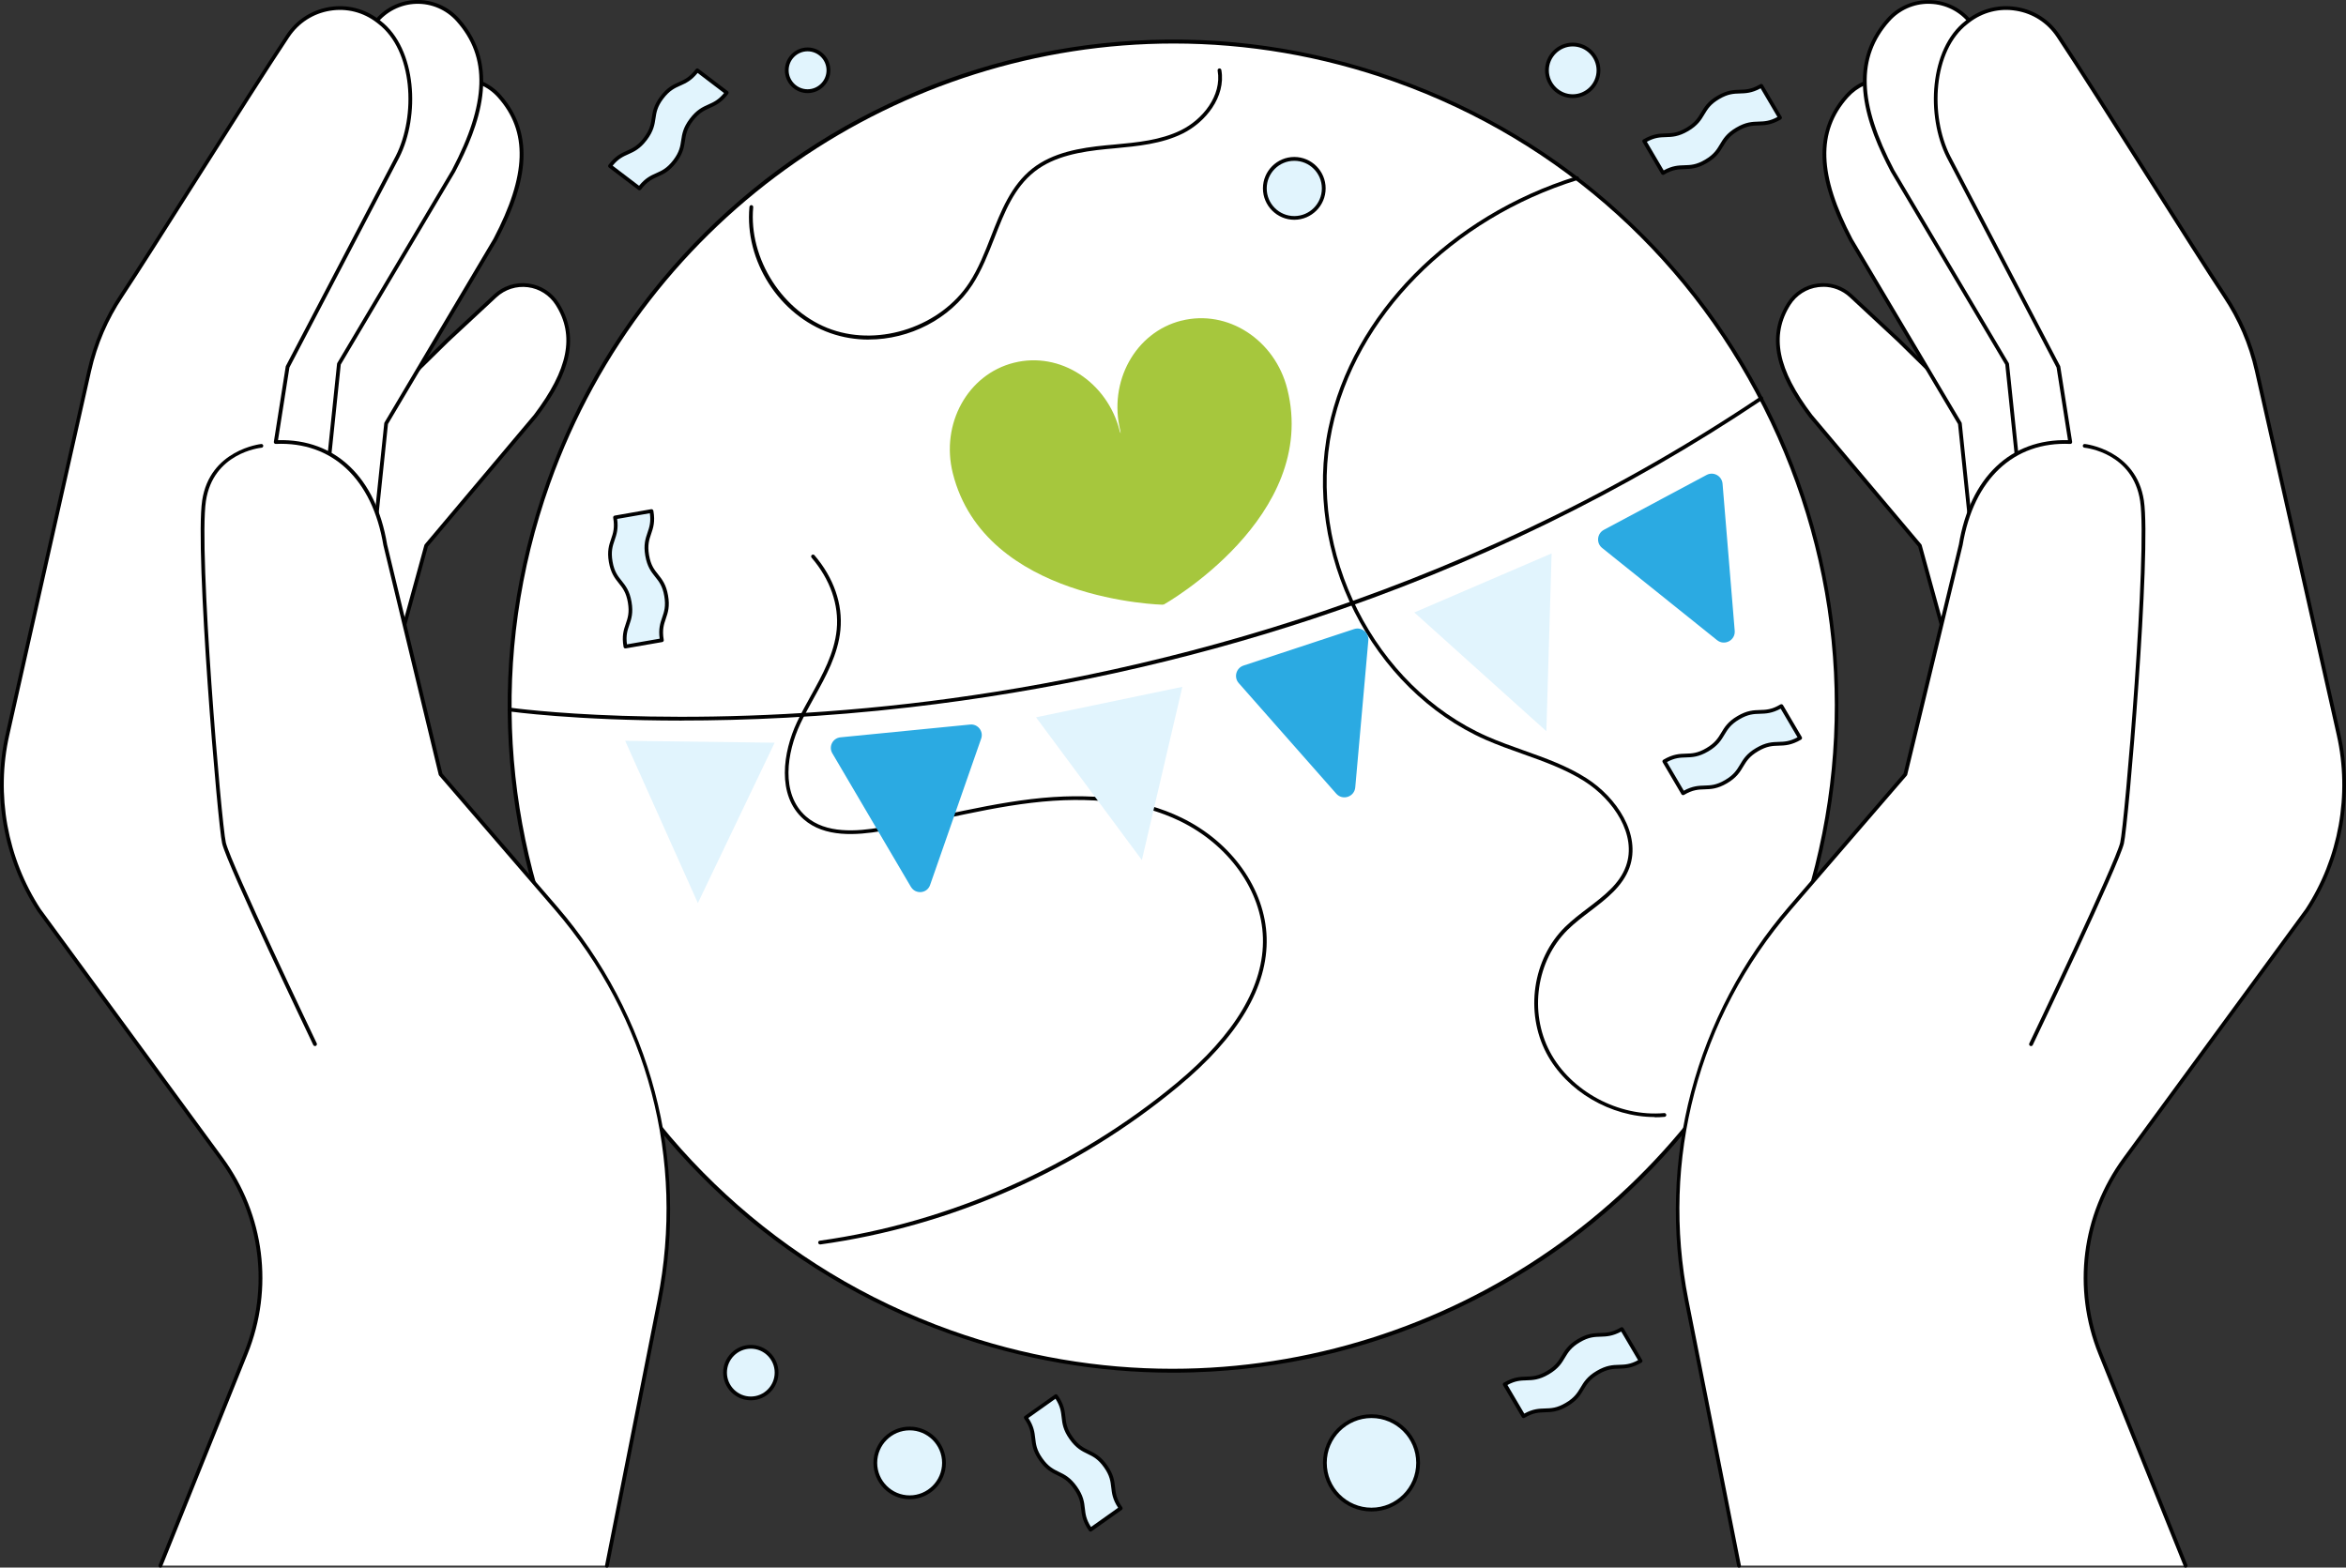 <?xml version="1.0" encoding="UTF-8"?>
<svg xmlns="http://www.w3.org/2000/svg" width="428" height="286" viewBox="0 0 428 286" fill="none">
  <rect x="0" y="0" width="428" height="286" fill="#333333" stroke="none"/>
  <g clip-path="url(#clip0_10037_255)">
    <path d="M214.005 250.065C280.839 250.065 335.019 195.785 335.019 128.828C335.019 61.87 280.839 7.591 214.005 7.591C147.171 7.591 92.992 61.87 92.992 128.828C92.992 195.785 147.171 250.065 214.005 250.065Z" fill="white"></path>
    <path d="M213.938 250.437C200.124 250.437 186.479 248.058 173.273 243.354C157.839 237.85 143.946 229.481 131.979 218.473C120.417 207.848 111.129 195.227 104.374 180.959C97.619 166.691 93.724 151.51 92.823 135.81C91.877 119.568 94.196 103.484 99.69 88.021C105.184 72.557 113.538 58.639 124.526 46.65C135.131 35.066 147.729 25.761 161.97 18.994C176.212 12.226 191.365 8.324 207.037 7.421C223.259 6.474 239.302 8.797 254.737 14.302C270.172 19.806 284.065 28.175 296.032 39.183C307.594 49.808 316.882 62.429 323.637 76.697C330.392 90.965 334.287 106.146 335.188 121.846C336.133 138.088 333.814 154.172 328.32 169.635C322.826 185.099 314.473 199.017 303.485 211.006C292.88 222.59 280.282 231.895 266.04 238.662C251.799 245.43 236.645 249.332 220.974 250.234C218.621 250.37 216.279 250.437 213.938 250.437ZM214.118 7.94C164.503 7.94 117.917 38.833 100.332 88.269C78.007 151.059 110.836 220.345 173.51 242.711C186.851 247.471 200.473 249.727 213.893 249.727C263.507 249.727 310.093 218.834 327.679 169.398C338.498 138.979 336.843 106.169 323.018 76.99C309.193 47.823 284.864 25.784 254.501 14.956C241.16 10.196 227.526 7.94 214.118 7.94Z" fill="#010101"></path>
    <path d="M301.875 203.799C293.882 203.799 285.799 199.107 282.128 192.148C278.188 184.659 279.607 174.97 285.506 169.139C286.778 167.887 288.253 166.759 289.683 165.676C292.655 163.409 295.469 161.277 296.64 158.018C298.689 152.322 294.366 145.915 289.052 142.532C285.585 140.332 281.611 138.911 277.772 137.546C275.542 136.757 273.246 135.934 271.05 134.975C250.2 125.783 237.603 100.822 242.354 78.14C246.699 57.398 264.476 39.352 287.622 32.179C287.803 32.122 287.994 32.224 288.05 32.404C288.107 32.585 288.005 32.776 287.825 32.833C264.904 39.939 247.318 57.782 243.018 78.287C238.323 100.664 250.752 125.286 271.321 134.355C273.493 135.313 275.779 136.125 277.997 136.915C281.881 138.291 285.889 139.723 289.412 141.968C294.963 145.498 299.443 152.232 297.282 158.277C296.043 161.729 293.015 164.029 290.099 166.251C288.692 167.323 287.228 168.439 285.99 169.658C280.305 175.286 278.931 184.625 282.748 191.866C286.564 199.107 295.334 203.822 303.62 203.077C303.8 203.066 303.98 203.201 303.992 203.393C304.014 203.585 303.868 203.754 303.676 203.765C303.08 203.822 302.483 203.844 301.875 203.844V203.799Z" fill="#010101"></path>
    <path d="M149.609 227.034C149.44 227.034 149.294 226.91 149.271 226.74C149.249 226.549 149.372 226.38 149.564 226.357C173.172 223.064 196.274 212.856 214.624 197.618C225.353 188.708 230.656 179.786 230.408 171.09C230.161 162.507 224.216 154.149 215.255 149.796C208.061 146.31 198.964 145.182 188.213 146.468C182.786 147.111 177.326 148.273 172.057 149.401C168.41 150.179 164.638 150.98 160.901 151.611C156.274 152.39 150.464 152.852 146.614 149.468C141.638 145.092 142.854 137.186 145.398 131.761C146.164 130.125 147.064 128.501 147.943 126.922C150.048 123.11 152.232 119.173 152.648 114.853C153.088 110.353 151.455 105.695 148.066 101.747C147.943 101.601 147.954 101.386 148.1 101.262C148.247 101.138 148.46 101.15 148.584 101.296C152.097 105.39 153.786 110.229 153.324 114.921C152.896 119.388 150.678 123.392 148.528 127.26C147.661 128.817 146.772 130.441 146.006 132.054C143.552 137.276 142.359 144.833 147.053 148.961C150.69 152.153 156.296 151.702 160.777 150.946C164.503 150.314 168.264 149.514 171.911 148.735C177.202 147.607 182.663 146.446 188.123 145.792C199.009 144.494 208.23 145.634 215.548 149.187C224.734 153.642 230.825 162.236 231.084 171.079C231.343 180.001 225.95 189.114 215.052 198.16C205.809 205.841 195.474 212.224 184.351 217.142C173.228 222.06 161.554 225.387 149.654 227.045C149.643 227.045 149.62 227.045 149.609 227.045V227.034Z" fill="#010101"></path>
    <path d="M158.492 61.955C156.127 61.955 153.763 61.583 151.5 60.782C142.156 57.511 135.806 47.608 136.73 37.739C136.752 37.548 136.921 37.412 137.101 37.423C137.293 37.446 137.428 37.604 137.416 37.796C136.538 47.202 142.832 57.015 151.737 60.128C160.642 63.241 171.652 59.496 176.82 51.59C178.497 49.029 179.668 46.041 180.794 43.142C182.584 38.563 184.442 33.825 188.348 30.746C192.086 27.814 197.028 26.968 201.813 26.506C202.308 26.46 202.804 26.415 203.31 26.37C207.453 25.987 211.743 25.592 215.458 23.753C219.387 21.814 222.944 17.46 222.145 12.88C222.111 12.689 222.235 12.52 222.426 12.486C222.607 12.452 222.787 12.576 222.82 12.768C223.676 17.685 219.916 22.321 215.75 24.374C211.911 26.257 207.566 26.663 203.366 27.058C202.871 27.103 202.376 27.148 201.88 27.194C197.197 27.656 192.367 28.468 188.776 31.288C185.016 34.243 183.271 38.687 181.436 43.39C180.287 46.311 179.105 49.334 177.394 51.962C173.285 58.244 165.899 61.944 158.503 61.944L158.492 61.955Z" fill="#010101"></path>
    <path d="M124.368 131.467C104.97 131.467 93.138 129.82 92.947 129.798C92.755 129.775 92.632 129.595 92.654 129.403C92.677 129.211 92.857 129.087 93.048 129.11C93.341 129.155 123.118 133.283 165.933 128.365C205.438 123.82 264.43 110.421 321.138 72.377C321.295 72.275 321.509 72.309 321.61 72.467C321.712 72.625 321.678 72.839 321.52 72.941C296.426 89.78 268.787 103.247 239.392 112.958C215.874 120.73 191.174 126.143 165.989 129.042C150.025 130.881 135.874 131.456 124.368 131.456V131.467Z" fill="#010101"></path>
    <path d="M127.318 164.762L114.056 135.155L141.323 135.505L127.318 164.762Z" fill="#E1F4FD"></path>
    <path d="M166.192 161.819L151.849 137.434C151.129 136.216 151.917 134.67 153.324 134.524L176.989 132.189C178.396 132.054 179.466 133.418 179.004 134.749L169.682 161.469C169.142 163.026 167.037 163.229 166.192 161.807V161.819Z" fill="#2BAAE2"></path>
    <path d="M208.32 156.912L189.012 130.869L215.705 125.309L208.32 156.912Z" fill="#E1F4FD"></path>
    <path d="M282.117 133.407L258.024 111.74L283.074 100.969L282.117 133.407Z" fill="#E1F4FD"></path>
    <path d="M243.783 144.799L225.995 124.632C225.049 123.561 225.511 121.88 226.862 121.429L247.036 114.774C248.387 114.323 249.761 115.417 249.637 116.838L247.25 143.66C247.093 145.397 244.942 146.107 243.783 144.799Z" fill="#2BAAE2"></path>
    <path d="M313.257 116.793L292.294 99.976C291.18 99.085 291.349 97.348 292.598 96.672L311.343 86.656C312.604 85.979 314.135 86.825 314.259 88.246L316.477 115.079C316.623 116.816 314.619 117.887 313.257 116.793Z" fill="#2BAAE2"></path>
    <path d="M81.599 62.09L90.335 53.97C93.735 50.812 99.173 51.511 101.661 55.447C105.882 62.136 102.832 69.072 97.664 75.885L77.737 99.537L67.222 137.84L38.221 127.52L68.956 74.508L81.599 62.079V62.09Z" fill="white"></path>
    <path d="M67.233 138.201C67.233 138.201 67.154 138.201 67.121 138.178L38.12 127.858C38.018 127.824 37.951 127.745 37.917 127.655C37.883 127.553 37.895 127.452 37.94 127.362L68.674 74.351C68.674 74.351 68.708 74.294 68.731 74.283L81.373 61.854L90.11 53.733C91.81 52.154 94.095 51.421 96.392 51.725C98.688 52.03 100.715 53.315 101.953 55.278C106.693 62.779 102.302 70.358 97.945 76.11L78.064 99.717L67.56 137.953C67.537 138.043 67.47 138.122 67.391 138.167C67.346 138.189 67.29 138.201 67.233 138.201ZM38.728 127.35L66.997 137.411L77.422 99.458C77.422 99.458 77.456 99.367 77.489 99.322L97.416 75.67C103.676 67.392 104.903 61.211 101.379 55.639C100.253 53.857 98.407 52.672 96.313 52.402C94.219 52.131 92.136 52.797 90.583 54.24L81.846 62.361L69.237 74.757L38.739 127.373L38.728 127.35Z" fill="#010101"></path>
    <path d="M67.526 29.934L76.713 18.046C80.293 13.411 87.194 13.174 91.089 17.539C97.72 24.972 95.345 34.22 90.335 43.762L70.453 77.272L65.274 127.046L27.109 120.211L54.388 47.992L67.537 29.934H67.526Z" fill="white"></path>
    <path d="M65.263 127.373C65.263 127.373 65.218 127.373 65.207 127.373L27.042 120.538C26.94 120.515 26.85 120.459 26.805 120.369C26.76 120.279 26.749 120.177 26.783 120.076L54.061 47.857C54.061 47.857 54.084 47.8 54.106 47.778L67.256 29.72L76.442 17.832C78.21 15.542 80.878 14.166 83.771 14.065C86.665 13.963 89.423 15.148 91.348 17.302C98.745 25.603 94.861 35.89 90.639 43.909L70.78 77.362L65.601 127.057C65.601 127.147 65.544 127.238 65.466 127.294C65.409 127.339 65.331 127.362 65.263 127.362V127.373ZM27.571 119.929L64.959 126.617L70.104 77.216C70.104 77.216 70.127 77.114 70.149 77.08L90.031 43.571C96.133 31.953 96.369 23.99 90.819 17.753C89.029 15.745 86.462 14.651 83.783 14.742C81.103 14.832 78.615 16.106 76.972 18.238L67.785 30.126L54.669 48.139L27.56 119.918L27.571 119.929Z" fill="#010101"></path>
    <path d="M58.756 16.659L68.416 4.162C72.176 -0.711 79.426 -0.959 83.524 3.632C90.493 11.448 87.994 21.159 82.736 31.186L61.83 66.399L56.381 118.7L16.268 111.515L44.943 35.642L58.767 16.67L58.756 16.659Z" fill="white"></path>
    <path d="M56.381 119.06C56.381 119.06 56.336 119.06 56.324 119.06L16.223 111.876C16.122 111.853 16.032 111.797 15.986 111.707C15.941 111.616 15.93 111.515 15.964 111.413L44.616 35.517C44.616 35.517 44.638 35.461 44.661 35.438L58.486 16.467L68.145 3.97C70.003 1.556 72.795 0.113 75.835 -3.62662e-05C78.863 -0.102 81.756 1.128 83.783 3.395C91.551 12.114 87.464 22.907 83.04 31.344L62.167 66.512L56.73 118.745C56.73 118.835 56.673 118.925 56.594 118.981C56.538 119.027 56.459 119.049 56.392 119.049L56.381 119.06ZM16.741 111.267L56.077 118.305L61.492 66.365C61.492 66.365 61.514 66.264 61.537 66.23L82.443 31.017C88.86 18.802 89.108 10.422 83.276 3.869C81.396 1.759 78.683 0.598 75.868 0.699C73.043 0.801 70.431 2.143 68.697 4.376L59.049 16.873L45.258 35.811L16.741 111.267Z" fill="#010101"></path>
    <path d="M52.508 6.542C45.505 17.042 27.988 45.183 22.134 53.97C19.364 58.12 17.383 62.745 16.291 67.617L1.351 134.05C-1.126 145.058 0.957 156.597 7.115 166.048L40.372 211.424C47.892 221.687 49.581 235.121 44.83 246.93L29.26 285.639H110.724L120.316 237.162C125.359 211.694 118.39 185.324 101.447 165.676L80.383 141.257L70.273 99.356C68.404 88.156 61.627 80.114 50.301 80.633L52.463 66.907L72.514 28.581C76.263 21.182 75.801 9.136 69.249 4.072C69.147 3.993 69.035 3.902 68.933 3.824C63.71 -0.203 56.178 1.038 52.508 6.53V6.542Z" fill="white"></path>
    <path d="M29.26 286C29.26 286 29.17 286 29.136 285.977C28.956 285.91 28.877 285.707 28.945 285.526L44.514 246.817C49.254 235.031 47.599 221.879 40.101 211.638L6.845 166.263C0.653 156.777 -1.464 145.025 1.024 133.983L15.964 67.55C17.078 62.621 19.06 57.985 21.852 53.789C24.655 49.582 30.093 40.999 35.857 31.919C42.117 22.05 48.579 11.843 52.237 6.361C54.061 3.621 56.853 1.827 60.084 1.286C63.327 0.756 66.547 1.568 69.147 3.575L69.463 3.824C76.049 8.899 76.668 21.182 72.829 28.761L52.8 67.042L50.718 80.306C61.176 80.024 68.596 87.107 70.622 99.334L80.709 141.133L101.717 165.485C110.059 175.162 116.206 186.813 119.46 199.175C122.725 211.536 123.141 224.71 120.653 237.252L111.061 285.729C111.027 285.921 110.847 286.034 110.656 286C110.465 285.966 110.352 285.786 110.386 285.594L119.978 237.117C125.033 211.582 118.188 185.629 101.188 165.924L80.124 141.506C80.124 141.506 80.068 141.415 80.045 141.359L69.935 99.458C67.931 87.412 60.602 80.52 50.312 80.994C50.211 80.994 50.11 80.96 50.042 80.881C49.975 80.802 49.941 80.701 49.963 80.599L52.125 66.873C52.125 66.873 52.148 66.805 52.159 66.771L72.209 28.445C75.925 21.103 75.362 9.249 69.035 4.365L68.719 4.117C66.265 2.222 63.237 1.455 60.186 1.963C57.135 2.47 54.512 4.162 52.789 6.734C49.142 12.204 42.679 22.411 36.42 32.28C30.656 41.371 25.218 49.955 22.415 54.173C19.657 58.301 17.709 62.858 16.617 67.707L1.689 134.129C-0.754 144.98 1.328 156.552 7.408 165.857L40.653 211.221C48.297 221.654 49.986 235.053 45.156 247.065L29.586 285.774C29.53 285.91 29.406 285.989 29.271 285.989L29.26 286Z" fill="#010101"></path>
    <path d="M57.473 190.851C57.349 190.851 57.225 190.783 57.157 190.659C56.516 189.317 41.43 157.758 40.529 153.901C39.719 150.427 35.508 100.54 36.882 91.326C38.266 82.054 47.554 81.017 47.656 81.005C47.847 80.994 48.016 81.129 48.027 81.31C48.05 81.502 47.903 81.671 47.723 81.682C47.363 81.716 38.874 82.686 37.568 91.416C36.195 100.597 40.394 150.281 41.205 153.732C42.094 157.522 57.63 190.027 57.788 190.355C57.867 190.524 57.788 190.727 57.63 190.817C57.585 190.84 57.529 190.851 57.484 190.851H57.473Z" fill="#010101"></path>
    <path d="M346.401 62.09L337.665 53.97C334.265 50.812 328.827 51.511 326.339 55.447C322.117 62.136 325.168 69.072 330.336 75.885L350.263 99.537L360.778 137.84L389.779 127.52L359.044 74.508L346.401 62.079V62.09Z" fill="white"></path>
    <path d="M360.778 138.201C360.778 138.201 360.665 138.189 360.62 138.167C360.53 138.122 360.474 138.043 360.451 137.953L349.948 99.717L330.077 76.121C325.709 70.347 321.318 62.779 326.058 55.278C327.296 53.316 329.323 52.018 331.619 51.725C333.916 51.432 336.213 52.154 337.901 53.733L346.638 61.854L359.28 74.283C359.28 74.283 359.326 74.328 359.337 74.351L390.071 127.362C390.128 127.452 390.128 127.553 390.094 127.655C390.06 127.756 389.981 127.824 389.891 127.858L360.89 138.178C360.89 138.178 360.812 138.201 360.778 138.201ZM332.621 52.334C332.317 52.334 332.002 52.357 331.698 52.391C329.604 52.661 327.758 53.846 326.632 55.628C323.108 61.2 324.335 67.392 330.606 75.682L350.522 99.322C350.522 99.322 350.578 99.401 350.589 99.458L361.014 137.411L389.283 127.35L358.785 74.734L346.176 62.339L337.44 54.218C336.123 52.988 334.4 52.323 332.633 52.323L332.621 52.334Z" fill="#010101"></path>
    <path d="M360.474 29.934L351.287 18.046C347.707 13.411 340.806 13.174 336.91 17.539C330.279 24.971 332.655 34.22 337.665 43.762L357.547 77.272L362.725 127.046L400.89 120.211L373.612 47.992L360.462 29.934H360.474Z" fill="white"></path>
    <path d="M362.737 127.373C362.658 127.373 362.59 127.35 362.534 127.305C362.455 127.249 362.41 127.159 362.399 127.068L357.22 77.373L337.372 43.931C333.15 35.889 329.266 25.603 336.663 17.302C338.588 15.136 341.346 13.952 344.239 14.065C347.133 14.166 349.801 15.542 351.568 17.832L360.755 29.72L373.905 47.778C373.905 47.778 373.938 47.834 373.95 47.856L401.228 120.075C401.262 120.166 401.251 120.278 401.205 120.369C401.16 120.459 401.07 120.515 400.969 120.538L362.804 127.373C362.804 127.373 362.759 127.373 362.748 127.373H362.737ZM343.89 14.753C341.324 14.753 338.892 15.835 337.169 17.764C331.619 23.99 331.867 31.964 337.969 43.593L357.85 77.08C357.85 77.08 357.896 77.17 357.896 77.216L363.04 126.617L400.429 119.929L373.319 48.15L360.203 30.137L351.017 18.249C349.373 16.117 346.896 14.843 344.206 14.753C344.104 14.753 343.992 14.753 343.89 14.753Z" fill="#010101"></path>
    <path d="M369.244 16.659L359.584 4.162C355.824 -0.711 348.574 -0.959 344.476 3.632C337.507 11.448 340.006 21.159 345.264 31.186L366.17 66.399L371.619 118.699L411.732 111.515L383.069 35.619L369.244 16.648V16.659Z" fill="white"></path>
    <path d="M371.619 119.06C371.54 119.06 371.473 119.038 371.417 118.993C371.338 118.936 371.293 118.846 371.282 118.756L365.844 66.523L344.983 31.378C340.547 22.93 336.46 12.136 344.228 3.417C346.244 1.15 349.137 -0.079 352.177 0.022C355.205 0.124 358.008 1.568 359.866 3.97L369.525 16.467L383.35 35.438C383.35 35.438 383.384 35.495 383.395 35.517L412.058 111.413C412.092 111.503 412.081 111.616 412.036 111.706C411.98 111.797 411.901 111.853 411.8 111.876L371.698 119.06C371.698 119.06 371.653 119.06 371.642 119.06H371.619ZM351.816 0.688C349.114 0.688 346.547 1.838 344.746 3.869C338.903 10.422 339.162 18.802 345.579 31.04L366.474 66.241C366.474 66.241 366.519 66.331 366.519 66.376L371.935 118.316L411.27 111.278L382.765 35.81L368.974 16.873L359.325 4.376C357.592 2.132 354.98 0.789 352.154 0.699C352.041 0.699 351.929 0.699 351.816 0.699V0.688Z" fill="#010101"></path>
    <path d="M375.492 6.542C382.495 17.042 400.012 45.183 405.866 53.97C408.636 58.12 410.617 62.745 411.709 67.617L426.649 134.05C429.126 145.058 427.043 156.597 420.885 166.048L387.628 211.424C380.108 221.687 378.419 235.121 383.17 246.93L398.74 285.639H317.276L307.684 237.162C302.641 211.694 309.609 185.324 326.553 165.676L347.617 141.257L357.727 99.356C359.595 88.156 366.373 80.114 377.699 80.633L375.537 66.907L355.486 28.581C351.737 21.182 352.199 9.136 358.751 4.072C358.852 3.993 358.965 3.902 359.066 3.824C364.29 -0.203 371.822 1.038 375.492 6.53V6.542Z" fill="white"></path>
    <path d="M398.74 286C398.605 286 398.47 285.921 398.425 285.785L382.855 247.076C378.025 235.064 379.714 221.665 387.358 211.232L420.615 165.857C426.683 156.563 428.766 144.991 426.323 134.14L411.383 67.707C410.291 62.857 408.343 58.301 405.585 54.172C402.782 49.954 397.333 41.371 391.58 32.28C385.32 22.411 378.858 12.204 375.211 6.733C373.499 4.162 370.865 2.459 367.814 1.962C364.763 1.455 361.735 2.222 359.28 4.117L358.965 4.365C352.638 9.249 352.075 21.103 355.79 28.445L375.841 66.771C375.841 66.771 375.875 66.839 375.875 66.873L378.036 80.599C378.048 80.701 378.025 80.802 377.958 80.881C377.89 80.96 377.789 81.005 377.687 80.994C367.398 80.52 360.069 87.412 358.065 99.435L347.944 141.359C347.944 141.359 347.91 141.46 347.865 141.505L326.801 165.924C309.812 185.629 302.956 211.57 308.011 237.117L317.603 285.594C317.637 285.785 317.524 285.966 317.333 286C317.141 286.034 316.961 285.921 316.927 285.729L307.335 237.252C304.859 224.71 305.264 211.536 308.529 199.175C311.794 186.813 317.929 175.162 326.272 165.484L347.279 141.133L357.378 99.311C359.404 87.107 366.823 80.024 377.282 80.306L375.199 67.042L355.182 28.761C351.343 21.17 351.963 8.899 358.549 3.823L358.864 3.575C361.465 1.568 364.684 0.756 367.927 1.286C371.169 1.816 373.95 3.62 375.774 6.361C379.421 11.843 385.895 22.05 392.154 31.919C397.907 41.01 403.356 49.593 406.159 53.789C408.963 57.996 410.944 62.62 412.047 67.549L426.987 133.982C429.464 145.013 427.347 156.777 421.166 166.24L387.899 211.638C380.389 221.879 378.746 235.03 383.485 246.817L399.055 285.526C399.123 285.707 399.044 285.898 398.864 285.977C398.819 285.989 398.774 286 398.74 286Z" fill="#010101"></path>
    <path d="M370.527 190.851C370.527 190.851 370.426 190.851 370.381 190.817C370.212 190.738 370.133 190.535 370.223 190.354C370.381 190.027 385.917 157.521 386.806 153.732C387.617 150.269 391.816 100.585 390.443 91.416C389.137 82.674 380.648 81.716 380.288 81.682C380.097 81.659 379.961 81.49 379.984 81.31C380.007 81.118 380.164 80.983 380.356 81.005C380.446 81.005 389.734 82.054 391.13 91.325C392.514 100.54 388.304 150.427 387.482 153.901C386.57 157.77 371.495 189.317 370.854 190.659C370.797 190.783 370.674 190.851 370.538 190.851H370.527Z" fill="#010101"></path>
    <path d="M215.548 58.493C207.138 60.602 202.151 69.625 204.402 78.637C204.425 78.716 204.436 78.862 204.447 79.065C204.369 78.885 204.301 78.75 204.29 78.671C202.038 69.659 193.381 64.064 184.971 66.185C176.561 68.294 171.574 77.317 173.825 86.329C179.668 109.665 212.204 110.331 212.204 110.331C212.204 110.331 212.215 110.297 212.238 110.229C212.283 110.274 212.317 110.297 212.317 110.297C212.317 110.297 240.699 94.326 234.856 70.99C232.604 61.978 223.958 56.383 215.537 58.504L215.548 58.493Z" fill="#A6C73D"></path>
    <path d="M139.358 254.506C141.596 253.182 142.339 250.291 141.017 248.049C139.696 245.807 136.81 245.062 134.572 246.386C132.334 247.71 131.591 250.601 132.913 252.843C134.234 255.085 137.12 255.829 139.358 254.506Z" fill="#E1F4FD"></path>
    <path d="M136.978 255.479C134.197 255.479 131.934 253.212 131.934 250.426C131.934 247.64 134.197 245.373 136.978 245.373C139.758 245.373 142.021 247.64 142.021 250.426C142.021 253.212 139.758 255.479 136.978 255.479ZM136.978 246.061C134.58 246.061 132.621 248.024 132.621 250.426C132.621 252.828 134.58 254.791 136.978 254.791C139.376 254.791 141.335 252.828 141.335 250.426C141.335 248.024 139.376 246.061 136.978 246.061Z" fill="#010101"></path>
    <path d="M147.335 16.648C149.437 16.648 151.14 14.941 151.14 12.835C151.14 10.73 149.437 9.023 147.335 9.023C145.233 9.023 143.53 10.73 143.53 12.835C143.53 14.941 145.233 16.648 147.335 16.648Z" fill="#E1F4FD"></path>
    <path d="M147.335 16.986C145.049 16.986 143.192 15.125 143.192 12.824C143.192 10.523 145.049 8.662 147.335 8.662C149.62 8.662 151.489 10.523 151.489 12.824C151.489 15.125 149.632 16.986 147.335 16.986ZM147.335 9.361C145.421 9.361 143.879 10.918 143.879 12.824C143.879 14.73 145.432 16.287 147.335 16.287C149.237 16.287 150.791 14.73 150.791 12.824C150.791 10.918 149.237 9.361 147.335 9.361Z" fill="#010101"></path>
    <path d="M286.925 17.55C289.524 17.55 291.631 15.439 291.631 12.835C291.631 10.232 289.524 8.121 286.925 8.121C284.326 8.121 282.219 10.232 282.219 12.835C282.219 15.439 284.326 17.55 286.925 17.55Z" fill="#E1F4FD"></path>
    <path d="M286.924 17.888C284.144 17.888 281.881 15.621 281.881 12.835C281.881 10.05 284.144 7.782 286.924 7.782C289.705 7.782 291.968 10.05 291.968 12.835C291.968 15.621 289.705 17.888 286.924 17.888ZM286.924 8.47C284.527 8.47 282.568 10.433 282.568 12.835C282.568 15.238 284.527 17.2 286.924 17.2C289.322 17.2 291.281 15.238 291.281 12.835C291.281 10.433 289.322 8.47 286.924 8.47Z" fill="#010101"></path>
    <path d="M172.084 268.195C172.801 264.801 170.636 261.467 167.248 260.748C163.86 260.03 160.532 262.199 159.815 265.594C159.097 268.988 161.263 272.322 164.651 273.041C168.039 273.759 171.367 271.59 172.084 268.195Z" fill="#E1F4FD"></path>
    <path d="M165.956 273.525C162.308 273.525 159.347 270.559 159.347 266.905C159.347 263.25 162.308 260.284 165.956 260.284C169.603 260.284 172.564 263.25 172.564 266.905C172.564 270.559 169.603 273.525 165.956 273.525ZM165.956 260.961C162.691 260.961 160.034 263.623 160.034 266.893C160.034 270.164 162.691 272.826 165.956 272.826C169.221 272.826 171.877 270.164 171.877 266.893C171.877 263.623 169.221 260.961 165.956 260.961Z" fill="#010101"></path>
    <path d="M236.128 39.747C239.094 39.747 241.498 37.338 241.498 34.367C241.498 31.395 239.094 28.987 236.128 28.987C233.162 28.987 230.758 31.395 230.758 34.367C230.758 37.338 233.162 39.747 236.128 39.747Z" fill="#E1F4FD"></path>
    <path d="M236.128 40.097C232.976 40.097 230.409 37.525 230.409 34.367C230.409 31.209 232.976 28.637 236.128 28.637C239.28 28.637 241.847 31.209 241.847 34.367C241.847 37.525 239.28 40.097 236.128 40.097ZM236.128 29.337C233.358 29.337 231.095 31.592 231.095 34.378C231.095 37.164 233.347 39.42 236.128 39.42C238.909 39.42 241.16 37.164 241.16 34.378C241.16 31.592 238.909 29.337 236.128 29.337Z" fill="#010101"></path>
    <path d="M258.616 268.277C259.369 263.629 256.219 259.249 251.579 258.494C246.939 257.74 242.567 260.897 241.814 265.545C241.061 270.193 244.212 274.573 248.851 275.328C253.491 276.082 257.863 272.926 258.616 268.277Z" fill="#E1F4FD"></path>
    <path d="M250.212 275.759C245.337 275.759 241.363 271.777 241.363 266.894C241.363 262.01 245.337 258.028 250.212 258.028C255.086 258.028 259.061 262.01 259.061 266.894C259.061 271.777 255.086 275.759 250.212 275.759ZM250.212 258.716C245.708 258.716 242.05 262.382 242.05 266.894C242.05 271.405 245.708 275.071 250.212 275.071C254.715 275.071 258.374 271.405 258.374 266.894C258.374 262.382 254.715 258.716 250.212 258.716Z" fill="#010101"></path>
    <path d="M192.649 254.712C194.912 257.915 193.155 259.167 195.418 262.371C197.681 265.574 199.437 264.322 201.7 267.525C203.963 270.728 202.207 271.98 204.47 275.183L198.965 279.086C196.702 275.883 198.458 274.631 196.195 271.428C193.932 268.224 192.176 269.476 189.913 266.273C187.65 263.07 189.406 261.818 187.144 258.615L192.649 254.712Z" fill="#E1F4FD"></path>
    <path d="M198.964 279.424C198.964 279.424 198.931 279.424 198.908 279.424C198.818 279.413 198.739 279.357 198.683 279.289C197.501 277.62 197.366 276.435 197.242 275.296C197.118 274.202 196.994 273.153 195.914 271.631C194.833 270.097 193.898 269.645 192.896 269.16C191.872 268.664 190.802 268.145 189.62 266.476C188.438 264.807 188.303 263.622 188.179 262.495C188.055 261.401 187.943 260.352 186.862 258.829C186.749 258.671 186.794 258.457 186.941 258.344L192.446 254.441C192.604 254.329 192.818 254.374 192.93 254.52C194.112 256.19 194.247 257.374 194.371 258.502C194.495 259.596 194.608 260.645 195.688 262.168C196.769 263.701 197.704 264.153 198.706 264.638C199.73 265.134 200.8 265.653 201.982 267.322C203.164 268.991 203.299 270.176 203.423 271.315C203.547 272.409 203.659 273.458 204.74 274.98C204.796 275.059 204.819 275.15 204.796 275.24C204.785 275.33 204.729 275.409 204.661 275.465L199.156 279.368C199.1 279.413 199.032 279.436 198.953 279.436L198.964 279.424ZM187.616 258.705C188.618 260.228 188.742 261.333 188.866 262.404C188.99 263.498 189.102 264.547 190.183 266.07C191.264 267.604 192.198 268.055 193.2 268.54C194.225 269.036 195.294 269.555 196.476 271.225C197.659 272.894 197.794 274.078 197.917 275.206C198.03 276.232 198.143 277.214 199.043 278.59L203.986 275.082C202.984 273.559 202.86 272.454 202.736 271.382C202.612 270.288 202.5 269.239 201.419 267.717C200.338 266.183 199.404 265.732 198.402 265.247C197.377 264.75 196.308 264.232 195.125 262.562C193.943 260.893 193.808 259.709 193.684 258.581C193.572 257.554 193.459 256.573 192.559 255.197L187.616 258.705Z" fill="#010101"></path>
    <path d="M324.741 21.475C321.363 23.46 320.271 21.599 316.894 23.595C313.516 25.581 314.608 27.453 311.231 29.438C307.853 31.423 306.761 29.562 303.384 31.558L299.961 25.738C303.339 23.753 304.431 25.614 307.808 23.618C311.186 21.633 310.094 19.761 313.471 17.776C316.849 15.79 317.941 17.651 321.318 15.655L324.741 21.475Z" fill="#E1F4FD"></path>
    <path d="M303.395 31.897C303.395 31.897 303.339 31.897 303.305 31.897C303.215 31.874 303.136 31.818 303.091 31.739L299.669 25.919C299.624 25.84 299.612 25.75 299.635 25.66C299.657 25.569 299.714 25.49 299.792 25.445C301.56 24.407 302.742 24.374 303.879 24.34C304.982 24.306 306.029 24.284 307.639 23.325C309.249 22.377 309.778 21.475 310.353 20.528C310.938 19.546 311.535 18.52 313.302 17.482C315.07 16.445 316.252 16.411 317.389 16.377C318.492 16.343 319.539 16.32 321.149 15.362C321.318 15.26 321.521 15.317 321.622 15.486L325.044 21.306C325.089 21.385 325.101 21.475 325.078 21.565C325.056 21.655 324.999 21.734 324.921 21.779C323.153 22.817 321.971 22.851 320.834 22.885C319.731 22.919 318.684 22.941 317.074 23.9C315.464 24.847 314.935 25.75 314.36 26.697C313.775 27.678 313.178 28.705 311.411 29.742C309.643 30.78 308.461 30.814 307.324 30.848C306.221 30.882 305.174 30.904 303.564 31.863C303.508 31.897 303.451 31.908 303.395 31.908V31.897ZM300.445 25.863L303.519 31.085C305.118 30.205 306.232 30.182 307.313 30.148C308.416 30.115 309.463 30.092 311.073 29.133C312.683 28.186 313.212 27.284 313.786 26.336C314.372 25.355 314.968 24.329 316.736 23.291C318.503 22.253 319.686 22.219 320.823 22.186C321.858 22.152 322.838 22.129 324.279 21.34L321.205 16.117C319.607 16.986 318.492 17.02 317.423 17.054C316.319 17.087 315.272 17.11 313.662 18.069C312.052 19.016 311.523 19.919 310.949 20.866C310.364 21.847 309.767 22.874 308 23.911C306.232 24.949 305.05 24.983 303.913 25.017C302.877 25.05 301.898 25.073 300.457 25.863H300.445Z" fill="#010101"></path>
    <path d="M328.41 134.648C325.033 136.633 323.941 134.772 320.564 136.768C317.186 138.753 318.278 140.626 314.901 142.611C311.523 144.596 310.431 142.735 307.054 144.731L303.631 138.911C307.009 136.926 308.101 138.787 311.478 136.791C314.856 134.806 313.764 132.933 317.141 130.948C320.519 128.963 321.611 130.824 324.988 128.828L328.41 134.648Z" fill="#E1F4FD"></path>
    <path d="M307.054 145.07C306.941 145.07 306.817 145.013 306.761 144.9L303.339 139.08C303.237 138.911 303.294 138.708 303.462 138.607C305.23 137.569 306.412 137.535 307.549 137.501C308.652 137.468 309.699 137.445 311.309 136.486C312.919 135.539 313.448 134.637 314.022 133.689C314.608 132.708 315.205 131.681 316.972 130.644C318.74 129.606 319.922 129.572 321.059 129.538C322.162 129.505 323.209 129.482 324.819 128.523C324.898 128.478 324.988 128.467 325.078 128.49C325.168 128.512 325.247 128.569 325.292 128.647L328.714 134.467C328.759 134.546 328.771 134.637 328.748 134.727C328.726 134.817 328.669 134.896 328.591 134.941C326.823 135.979 325.641 136.013 324.504 136.046C323.401 136.08 322.354 136.103 320.744 137.062C319.134 138.009 318.605 138.911 318.03 139.859C317.445 140.84 316.848 141.866 315.081 142.904C313.313 143.942 312.131 143.976 310.994 144.009C309.891 144.043 308.844 144.066 307.234 145.024C307.178 145.058 307.121 145.07 307.065 145.07H307.054ZM304.115 139.035L307.189 144.258C308.787 143.389 309.902 143.355 310.972 143.321C312.075 143.288 313.122 143.265 314.732 142.306C316.342 141.359 316.871 140.457 317.445 139.509C318.03 138.528 318.627 137.501 320.395 136.464C322.162 135.426 323.344 135.392 324.481 135.358C325.517 135.325 326.497 135.302 327.938 134.513L324.864 129.29C323.265 130.159 322.151 130.193 321.081 130.227C319.978 130.26 318.931 130.283 317.321 131.242C315.711 132.189 315.182 133.091 314.608 134.039C314.023 135.02 313.426 136.046 311.658 137.084C309.891 138.122 308.709 138.156 307.572 138.189C306.536 138.223 305.556 138.246 304.115 139.035Z" fill="#010101"></path>
    <path d="M132.564 16.907C130.2 20.032 128.477 18.734 126.113 21.859C123.749 24.983 125.471 26.291 123.096 29.416C120.72 32.54 119.009 31.243 116.645 34.367L111.275 30.284C113.639 27.16 115.362 28.457 117.726 25.333C120.09 22.208 118.368 20.9 120.743 17.776C123.107 14.651 124.83 15.948 127.194 12.824L132.564 16.907Z" fill="#E1F4FD"></path>
    <path d="M116.656 34.717C116.589 34.717 116.51 34.694 116.454 34.649L111.084 30.566C111.016 30.509 110.96 30.43 110.949 30.34C110.937 30.25 110.96 30.16 111.016 30.081C112.255 28.445 113.335 27.96 114.371 27.498C115.384 27.047 116.33 26.618 117.467 25.129C118.593 23.641 118.75 22.603 118.908 21.509C119.077 20.381 119.246 19.208 120.484 17.573C121.723 15.937 122.803 15.452 123.839 14.99C124.852 14.539 125.798 14.11 126.935 12.621C126.991 12.553 127.07 12.497 127.16 12.486C127.25 12.475 127.34 12.486 127.419 12.553L132.789 16.636C132.936 16.749 132.969 16.963 132.857 17.121C131.619 18.757 130.538 19.242 129.502 19.704C128.489 20.155 127.543 20.584 126.406 22.073C125.28 23.562 125.123 24.599 124.965 25.693C124.796 26.821 124.627 27.994 123.389 29.63C122.15 31.265 121.07 31.75 120.034 32.213C119.021 32.664 118.075 33.092 116.938 34.581C116.87 34.671 116.769 34.717 116.668 34.717H116.656ZM111.77 30.227L116.589 33.893C117.737 32.472 118.75 32.021 119.741 31.581C120.754 31.13 121.7 30.701 122.837 29.212C123.963 27.724 124.121 26.686 124.278 25.592C124.447 24.464 124.616 23.291 125.854 21.655C127.093 20.02 128.174 19.535 129.209 19.073C130.155 18.655 131.056 18.249 132.091 16.975L127.273 13.309C126.125 14.73 125.111 15.181 124.121 15.621C123.107 16.072 122.162 16.501 121.025 17.99C119.899 19.479 119.741 20.516 119.584 21.61C119.415 22.738 119.246 23.911 118.007 25.547C116.769 27.182 115.688 27.667 114.653 28.13C113.707 28.547 112.806 28.953 111.77 30.227Z" fill="#010101"></path>
    <path d="M118.84 93.232C119.516 97.1 117.388 97.473 118.052 101.33C118.728 105.199 120.844 104.826 121.52 108.695C122.195 112.564 120.068 112.936 120.732 116.793L114.09 117.944C113.414 114.075 115.542 113.703 114.878 109.846C114.213 105.988 112.086 106.349 111.41 102.48C110.735 98.612 112.862 98.24 112.198 94.382L118.84 93.232Z" fill="#E1F4FD"></path>
    <path d="M114.101 118.305C113.932 118.305 113.797 118.192 113.763 118.023C113.414 116.004 113.797 114.887 114.168 113.804C114.529 112.755 114.866 111.774 114.551 109.924C114.236 108.075 113.583 107.263 112.885 106.394C112.176 105.503 111.433 104.578 111.084 102.559C110.735 100.54 111.117 99.424 111.489 98.341C111.849 97.292 112.187 96.311 111.872 94.461C111.838 94.269 111.962 94.1 112.153 94.066L118.795 92.905C118.886 92.893 118.976 92.905 119.054 92.961C119.133 93.017 119.178 93.096 119.201 93.186C119.55 95.206 119.167 96.322 118.795 97.405C118.435 98.454 118.097 99.435 118.413 101.285C118.728 103.135 119.381 103.947 120.079 104.815C120.788 105.706 121.531 106.631 121.88 108.65C122.229 110.669 121.846 111.785 121.475 112.868C121.115 113.917 120.777 114.898 121.092 116.748C121.126 116.94 121.002 117.109 120.811 117.143L114.168 118.293C114.168 118.293 114.123 118.293 114.112 118.293L114.101 118.305ZM112.592 94.675C112.84 96.48 112.48 97.54 112.131 98.555C111.77 99.604 111.433 100.586 111.748 102.435C112.063 104.285 112.716 105.097 113.414 105.966C114.123 106.857 114.866 107.781 115.215 109.8C115.564 111.819 115.182 112.936 114.81 114.019C114.472 115 114.157 115.925 114.382 117.56L120.349 116.523C120.101 114.718 120.462 113.658 120.811 112.643C121.171 111.594 121.509 110.612 121.193 108.763C120.878 106.913 120.225 106.101 119.527 105.232C118.818 104.341 118.075 103.417 117.726 101.398C117.377 99.379 117.76 98.262 118.131 97.179C118.469 96.198 118.784 95.273 118.559 93.638L112.592 94.675Z" fill="#010101"></path>
    <path d="M299.308 248.295C295.931 250.28 294.839 248.419 291.462 250.415C288.084 252.4 289.176 254.272 285.799 256.257C282.421 258.243 281.329 256.382 277.952 258.378L274.529 252.558C277.907 250.573 278.999 252.434 282.376 250.438C285.754 248.452 284.662 246.58 288.039 244.595C291.416 242.61 292.509 244.471 295.886 242.475L299.308 248.295Z" fill="#E1F4FD"></path>
    <path d="M277.952 258.716C277.952 258.716 277.895 258.716 277.862 258.716C277.772 258.694 277.693 258.637 277.648 258.558L274.225 252.738C274.124 252.569 274.18 252.366 274.349 252.265C276.117 251.227 277.299 251.193 278.436 251.159C279.539 251.125 280.586 251.103 282.196 250.144C283.806 249.197 284.335 248.294 284.909 247.347C285.495 246.366 286.091 245.339 287.859 244.302C289.626 243.264 290.808 243.23 291.946 243.196C293.049 243.163 294.096 243.14 295.706 242.181C295.875 242.091 296.077 242.136 296.179 242.305L299.601 248.125C299.646 248.204 299.657 248.294 299.635 248.385C299.612 248.475 299.556 248.554 299.477 248.599C297.71 249.637 296.528 249.67 295.391 249.704C294.287 249.738 293.24 249.761 291.63 250.719C290.02 251.667 289.491 252.569 288.917 253.517C288.332 254.498 287.735 255.524 285.967 256.562C284.2 257.6 283.018 257.633 281.881 257.667C280.777 257.701 279.73 257.724 278.121 258.682C278.064 258.716 278.008 258.727 277.952 258.727V258.716ZM275.013 252.682L278.087 257.904C279.685 257.024 280.8 257.002 281.881 256.968C282.984 256.934 284.031 256.912 285.641 255.953C287.251 255.005 287.78 254.103 288.354 253.156C288.94 252.174 289.536 251.148 291.304 250.11C293.071 249.073 294.253 249.039 295.391 249.005C296.426 248.971 297.406 248.949 298.847 248.159L295.773 242.937C294.175 243.805 293.06 243.839 291.991 243.873C290.887 243.907 289.84 243.93 288.23 244.888C286.62 245.836 286.091 246.738 285.517 247.685C284.932 248.667 284.335 249.693 282.568 250.731C280.8 251.768 279.618 251.802 278.481 251.836C277.445 251.87 276.466 251.892 275.025 252.682H275.013Z" fill="#010101"></path>
  </g>
  <defs>
    <clipPath id="clip0_10037_255">
      <rect width="428" height="286" fill="white"></rect>
    </clipPath>
  </defs>
</svg>
